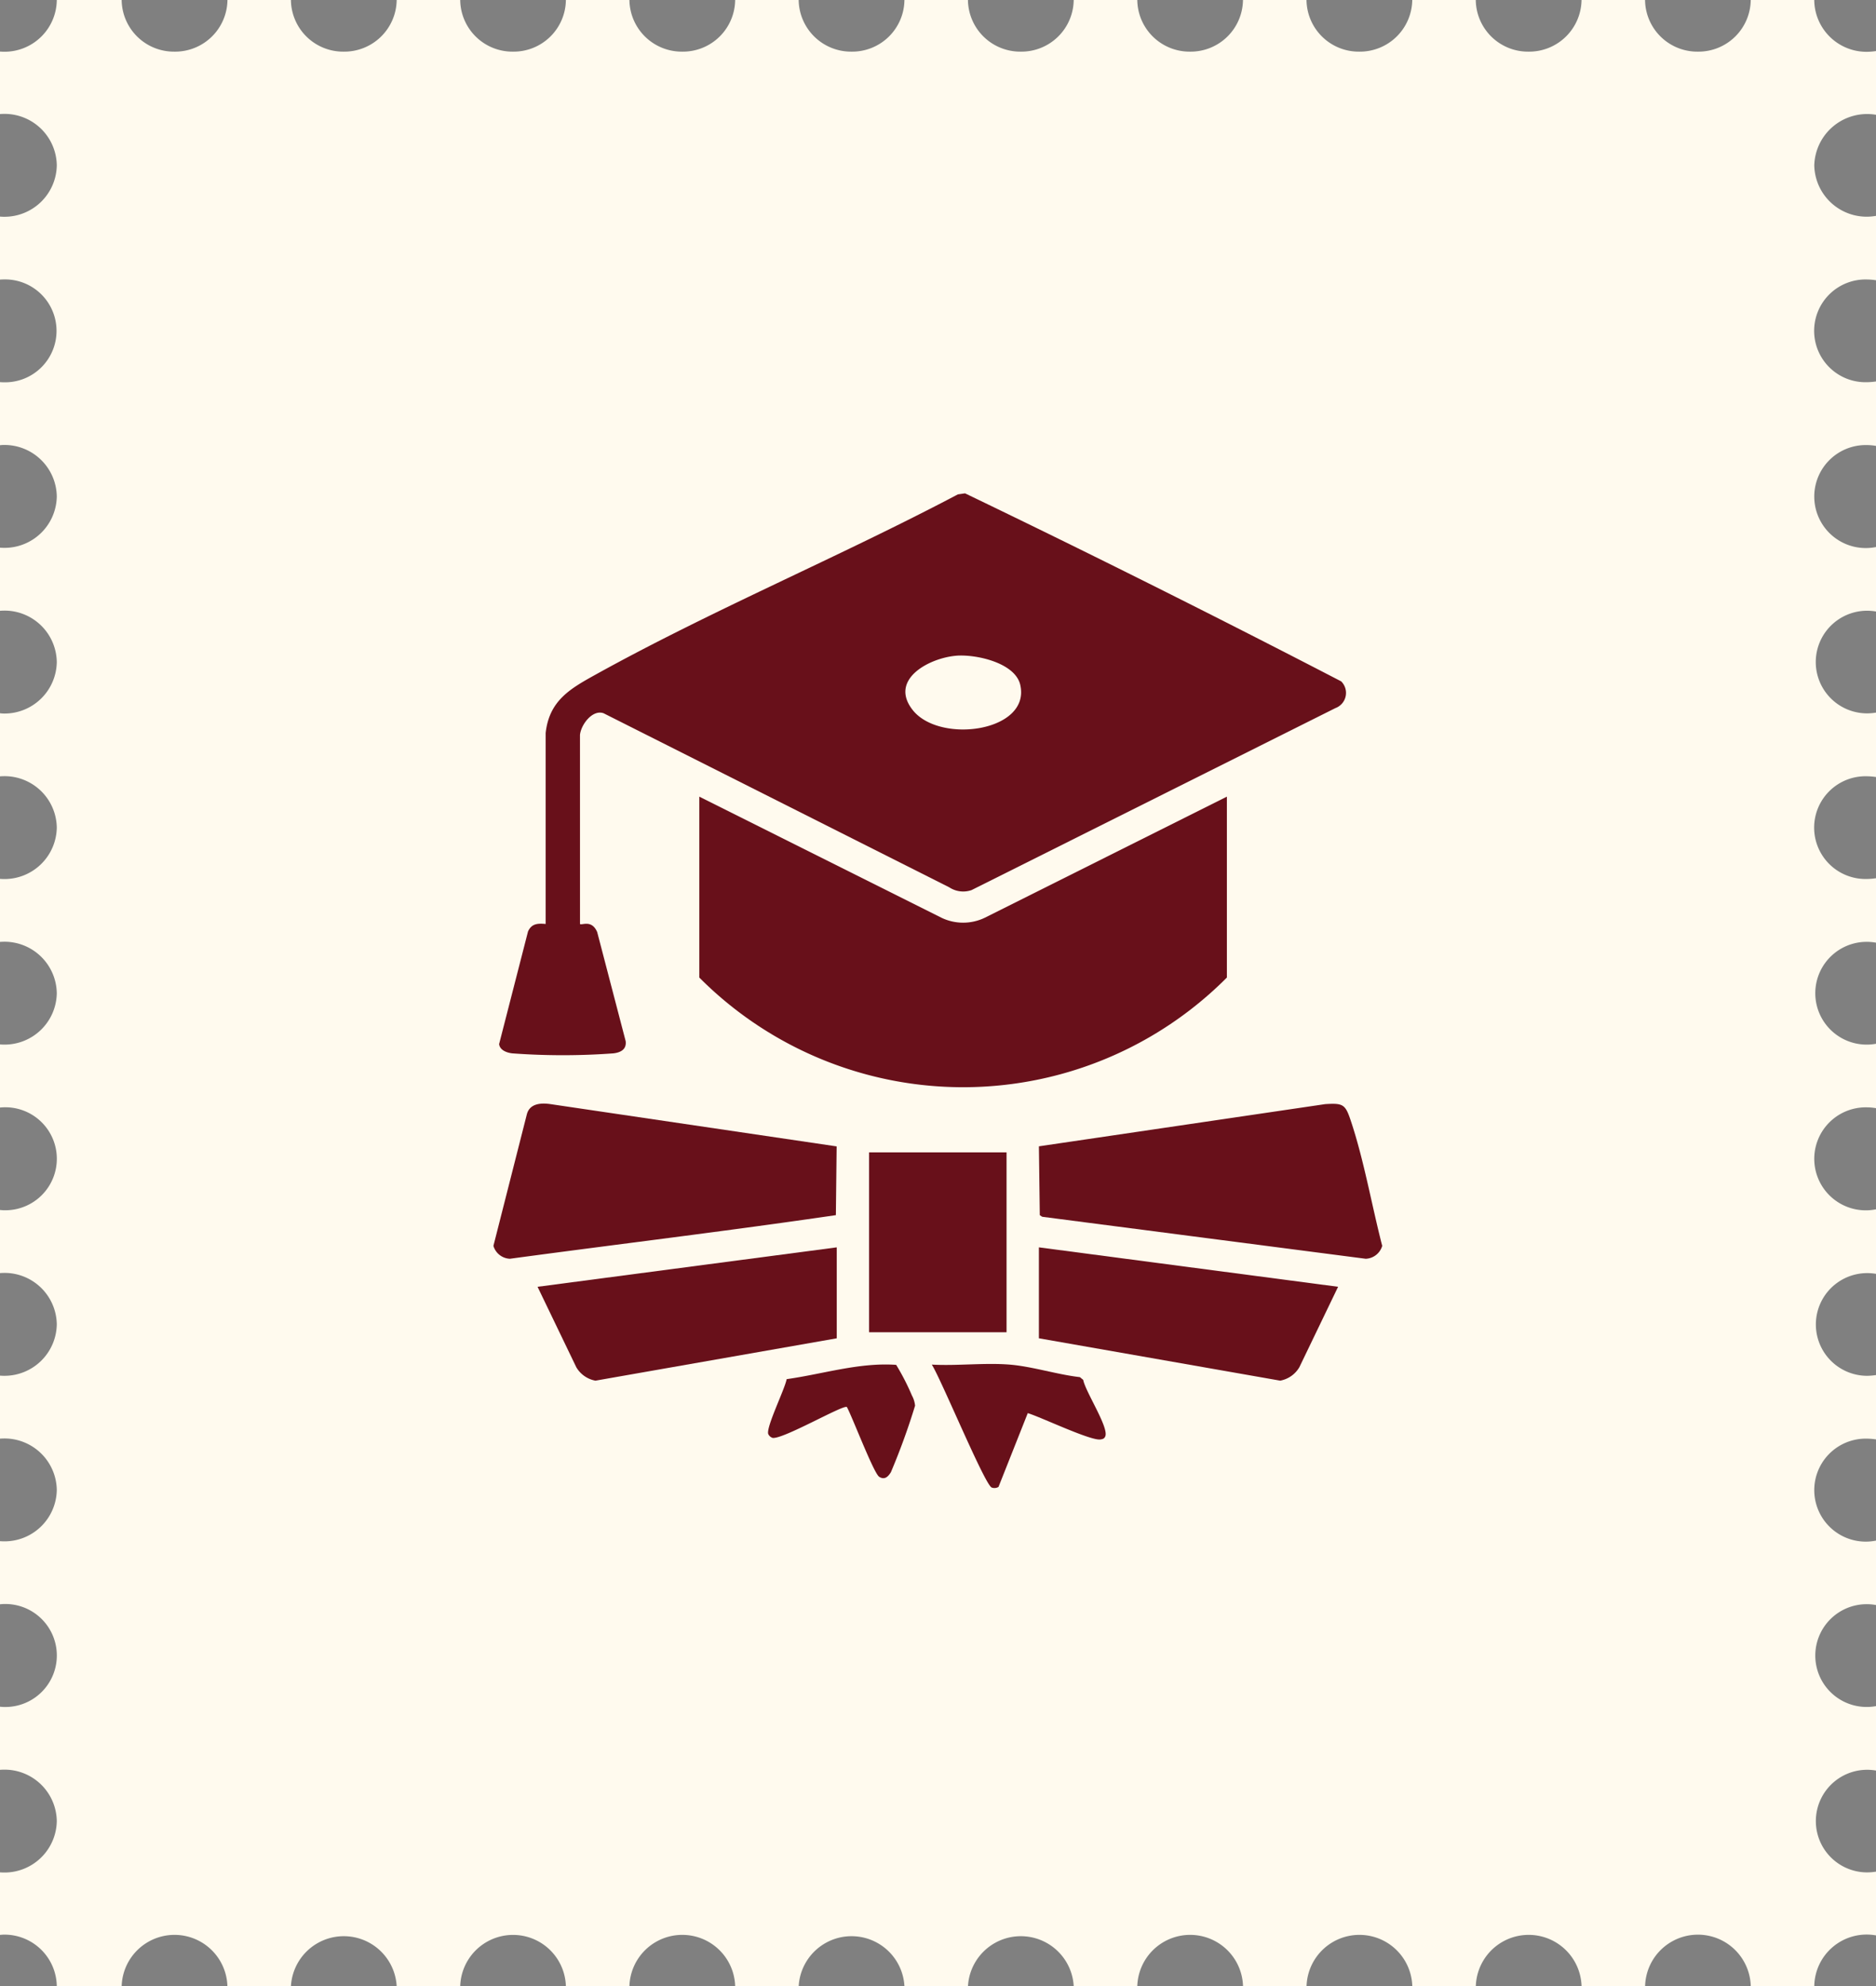 <svg xmlns="http://www.w3.org/2000/svg" width="155.882" height="165.075" viewBox="0 0 155.882 165.075"><rect x="0" y="0" width="155.882" height="165.075" fill="#808080" stroke="none"/><g id="Group_5891" data-name="Group 5891" transform="translate(-1046 -913)"><path id="Path_64099" data-name="Path 64099" d="M155.141,4.306a4.343,4.343,0,0,1-4.39-4.3V0h-5.278a4.342,4.342,0,0,1-4.39,4.292A4.342,4.342,0,0,1,136.692,0h-5.278a4.352,4.352,0,0,1-4.4,4.292A4.342,4.342,0,0,1,122.626,0h-5.278a4.352,4.352,0,0,1-4.4,4.292A4.342,4.342,0,0,1,108.561,0h-5.278a4.348,4.348,0,0,1-4.4,4.292A4.346,4.346,0,0,1,94.5,0H89.217a4.346,4.346,0,0,1-4.391,4.292A4.348,4.348,0,0,1,80.429,0H75.152a4.342,4.342,0,0,1-4.39,4.292A4.353,4.353,0,0,1,66.364,0H61.086A4.342,4.342,0,0,1,56.7,4.292,4.352,4.352,0,0,1,52.3,0H47.021A4.342,4.342,0,0,1,42.63,4.292,4.342,4.342,0,0,1,38.24,0H32.962a4.352,4.352,0,0,1-4.4,4.292A4.342,4.342,0,0,1,24.174,0H18.9a4.348,4.348,0,0,1-4.4,4.292A4.342,4.342,0,0,1,10.109,0H4.719A4.343,4.343,0,0,1,.329,4.3C.217,4.3.112,4.292,0,4.286V9.479c.112-.007.217-.014.329-.014a4.342,4.342,0,0,1,4.39,4.272,4.348,4.348,0,0,1-4.39,4.278C.217,18.015.112,18.008,0,18v5.236c.112-.007.217-.014.329-.014a4.276,4.276,0,1,1,0,8.55c-.112,0-.217-.007-.329-.014V37a2.556,2.556,0,0,1,.329-.021,4.348,4.348,0,0,1,4.39,4.279,4.343,4.343,0,0,1-4.39,4.272c-.112,0-.217-.007-.329-.014v5.243c.112-.007.217-.014.329-.014a4.342,4.342,0,0,1,4.39,4.272A4.348,4.348,0,0,1,.329,59.3,2.558,2.558,0,0,1,0,59.275v5.243c.112-.007.217-.014.329-.014a4.342,4.342,0,0,1,4.39,4.271,4.348,4.348,0,0,1-4.39,4.279c-.112,0-.217-.007-.329-.014v5.237c.112-.007.217-.014.329-.014a4.348,4.348,0,0,1,4.39,4.279,4.342,4.342,0,0,1-4.39,4.271c-.112,0-.217-.007-.329-.014v5.244c.112-.007.217-.021.329-.021a4.28,4.28,0,1,1,0,8.557c-.112,0-.217-.014-.329-.021V105.8c.112-.007.217-.014.329-.014a4.342,4.342,0,0,1,4.39,4.272,4.348,4.348,0,0,1-4.39,4.279c-.112,0-.217-.007-.329-.014v5.236c.112-.007.217-.014.329-.014a4.348,4.348,0,0,1,4.39,4.278,4.342,4.342,0,0,1-4.39,4.272c-.112,0-.217-.007-.329-.014v5.243c.112-.007.217-.021.329-.021a4.28,4.28,0,1,1,0,8.557c-.112,0-.217-.014-.329-.021v5.243c.112-.007.217-.014.329-.014a4.342,4.342,0,0,1,4.39,4.272,4.348,4.348,0,0,1-4.39,4.278c-.112,0-.217-.007-.329-.014V160.8c.112-.007.217-.021.329-.021a4.348,4.348,0,0,1,4.39,4.3h5.39a4.395,4.395,0,0,1,8.787,0h5.278a4.4,4.4,0,0,1,8.788,0H38.24a4.392,4.392,0,0,1,8.781,0H52.3a4.395,4.395,0,0,1,8.787,0h5.278a4.4,4.4,0,0,1,8.788,0h5.278a4.4,4.4,0,0,1,8.788,0H94.5a4.395,4.395,0,0,1,8.787,0h5.278a4.395,4.395,0,0,1,8.787,0h5.278a4.395,4.395,0,0,1,8.787,0h5.278a4.391,4.391,0,0,1,8.78,0h5.278v-.007a4.352,4.352,0,0,1,5.131-4.229v-5.3a4.264,4.264,0,1,1,0-8.4v-5.355a4.271,4.271,0,1,1,0-8.4v-5.355a4.28,4.28,0,1,1-.741-8.473,5.225,5.225,0,0,1,.741.063v-5.348a5.145,5.145,0,0,1-.741.063,4.268,4.268,0,1,1,.741-8.473V100.5a4.28,4.28,0,1,1-.741-8.473,4.307,4.307,0,0,1,.741.07V86.743a4.271,4.271,0,1,1,0-8.4V72.985a5.224,5.224,0,0,1-.741.063,4.27,4.27,0,1,1,0-8.536,5.224,5.224,0,0,1,.741.063V59.22a4.265,4.265,0,1,1,0-8.4V45.461a4.28,4.28,0,1,1-.741-8.473,4.306,4.306,0,0,1,.741.07V31.7a5.223,5.223,0,0,1-.741.063,4.27,4.27,0,1,1,0-8.536,5.145,5.145,0,0,1,.741.063V17.939a4.355,4.355,0,0,1-5.131-4.2,4.394,4.394,0,0,1,5.131-4.2V4.243a5.145,5.145,0,0,1-.741.063" transform="translate(1046 913)" fill="#fffaee"></path><g id="Group_5871" data-name="Group 5871" transform="translate(1087 954)"><path id="Path_64264" data-name="Path 64264" d="M8.6,98.483c.142.135.967-.4,1.428.671l2.366,9.065c.086.687-.417.944-1.019,1.015a57.3,57.3,0,0,1-8.405,0c-.441-.051-1.024-.251-1.092-.768l2.4-9.353c.295-.671.81-.69,1.468-.632V82.61c.3-2.711,2.062-3.695,4.194-4.876C19.624,72.369,30.187,67.958,40,62.779l.595-.085c10.471,5.041,20.931,10.274,31.251,15.624a1.346,1.346,0,0,1-.479,2.224L41.141,95.663a2.11,2.11,0,0,1-1.861-.229L10.566,80.972c-.912-.339-1.882.924-1.968,1.8Zm31.208-22.29c-2.243.211-5.526,1.98-3.58,4.488,2.231,2.876,9.841,1.823,8.954-2.069-.424-1.861-3.754-2.572-5.374-2.42" transform="translate(-1.406 -62.694)" fill="#68101a"></path><path id="Path_64265" data-name="Path 64265" d="M111.749,162.759v15.033a30.913,30.913,0,0,1-43.839,0V162.759l20.1,10.053a4.158,4.158,0,0,0,3.646,0Z" transform="translate(-50.804 -137.553)" fill="#68101a"></path><path id="Path_64266" data-name="Path 64266" d="M28.519,267.586l-.064,5.713c-8.964,1.315-18.067,2.407-27.086,3.625A1.49,1.49,0,0,1,0,275.852l2.777-10.93c.234-.9,1.155-.967,1.962-.85Z" transform="translate(0 -213.314)" fill="#68101a"></path><path id="Path_64267" data-name="Path 64267" d="M179.941,267.636l23.787-3.507c1.486-.092,1.67.009,2.122,1.362,1.1,3.283,1.746,7.047,2.617,10.418a1.49,1.49,0,0,1-1.368,1.072l-26.885-3.491-.2-.134Z" transform="translate(-134.615 -213.37)" fill="#68101a"></path><path id="Path_64268" data-name="Path 64268" d="M179.935,311.459l24.861,3.277-3.221,6.689a2.333,2.333,0,0,1-1.59,1.112l-20.05-3.52Z" transform="translate(-134.61 -248.797)" fill="#68101a"></path><path id="Path_64269" data-name="Path 64269" d="M39.42,311.459v7.559l-20.05,3.52a2.333,2.333,0,0,1-1.59-1.112l-3.221-6.689Z" transform="translate(-10.892 -248.797)" fill="#68101a"></path><rect id="Rectangle_1926" data-name="Rectangle 1926" width="11.422" height="14.949" transform="translate(31.215 54.768)" fill="#68101a"></rect><path id="Path_64270" data-name="Path 64270" d="M144.594,349.984c2.1.117,4.38-.166,6.464,0,1.869.149,3.951.827,5.845,1.042l.276.228c.184.978,2.1,3.889,1.843,4.665-.071.212-.2.254-.407.286-.822.126-4.952-1.861-6.043-2.188l-2.431,6.131a.641.641,0,0,1-.559.055c-.555-.159-4.252-9.108-4.987-10.221" transform="translate(-108.172 -277.578)" fill="#68101a"></path><path id="Path_64271" data-name="Path 64271" d="M97.138,353.637c-.288-.215-5.289,2.69-6.166,2.567a.605.605,0,0,1-.365-.329c-.183-.573,1.381-3.722,1.531-4.554,3.022-.422,6.014-1.4,9.1-1.188a19.431,19.431,0,0,1,1.311,2.551,2.177,2.177,0,0,1,.259.843,56.266,56.266,0,0,1-2.008,5.528c-.228.366-.515.668-.97.383s-2.243-4.992-2.686-5.8" transform="translate(-67.773 -277.706)" fill="#68101a"></path></g></g></svg>